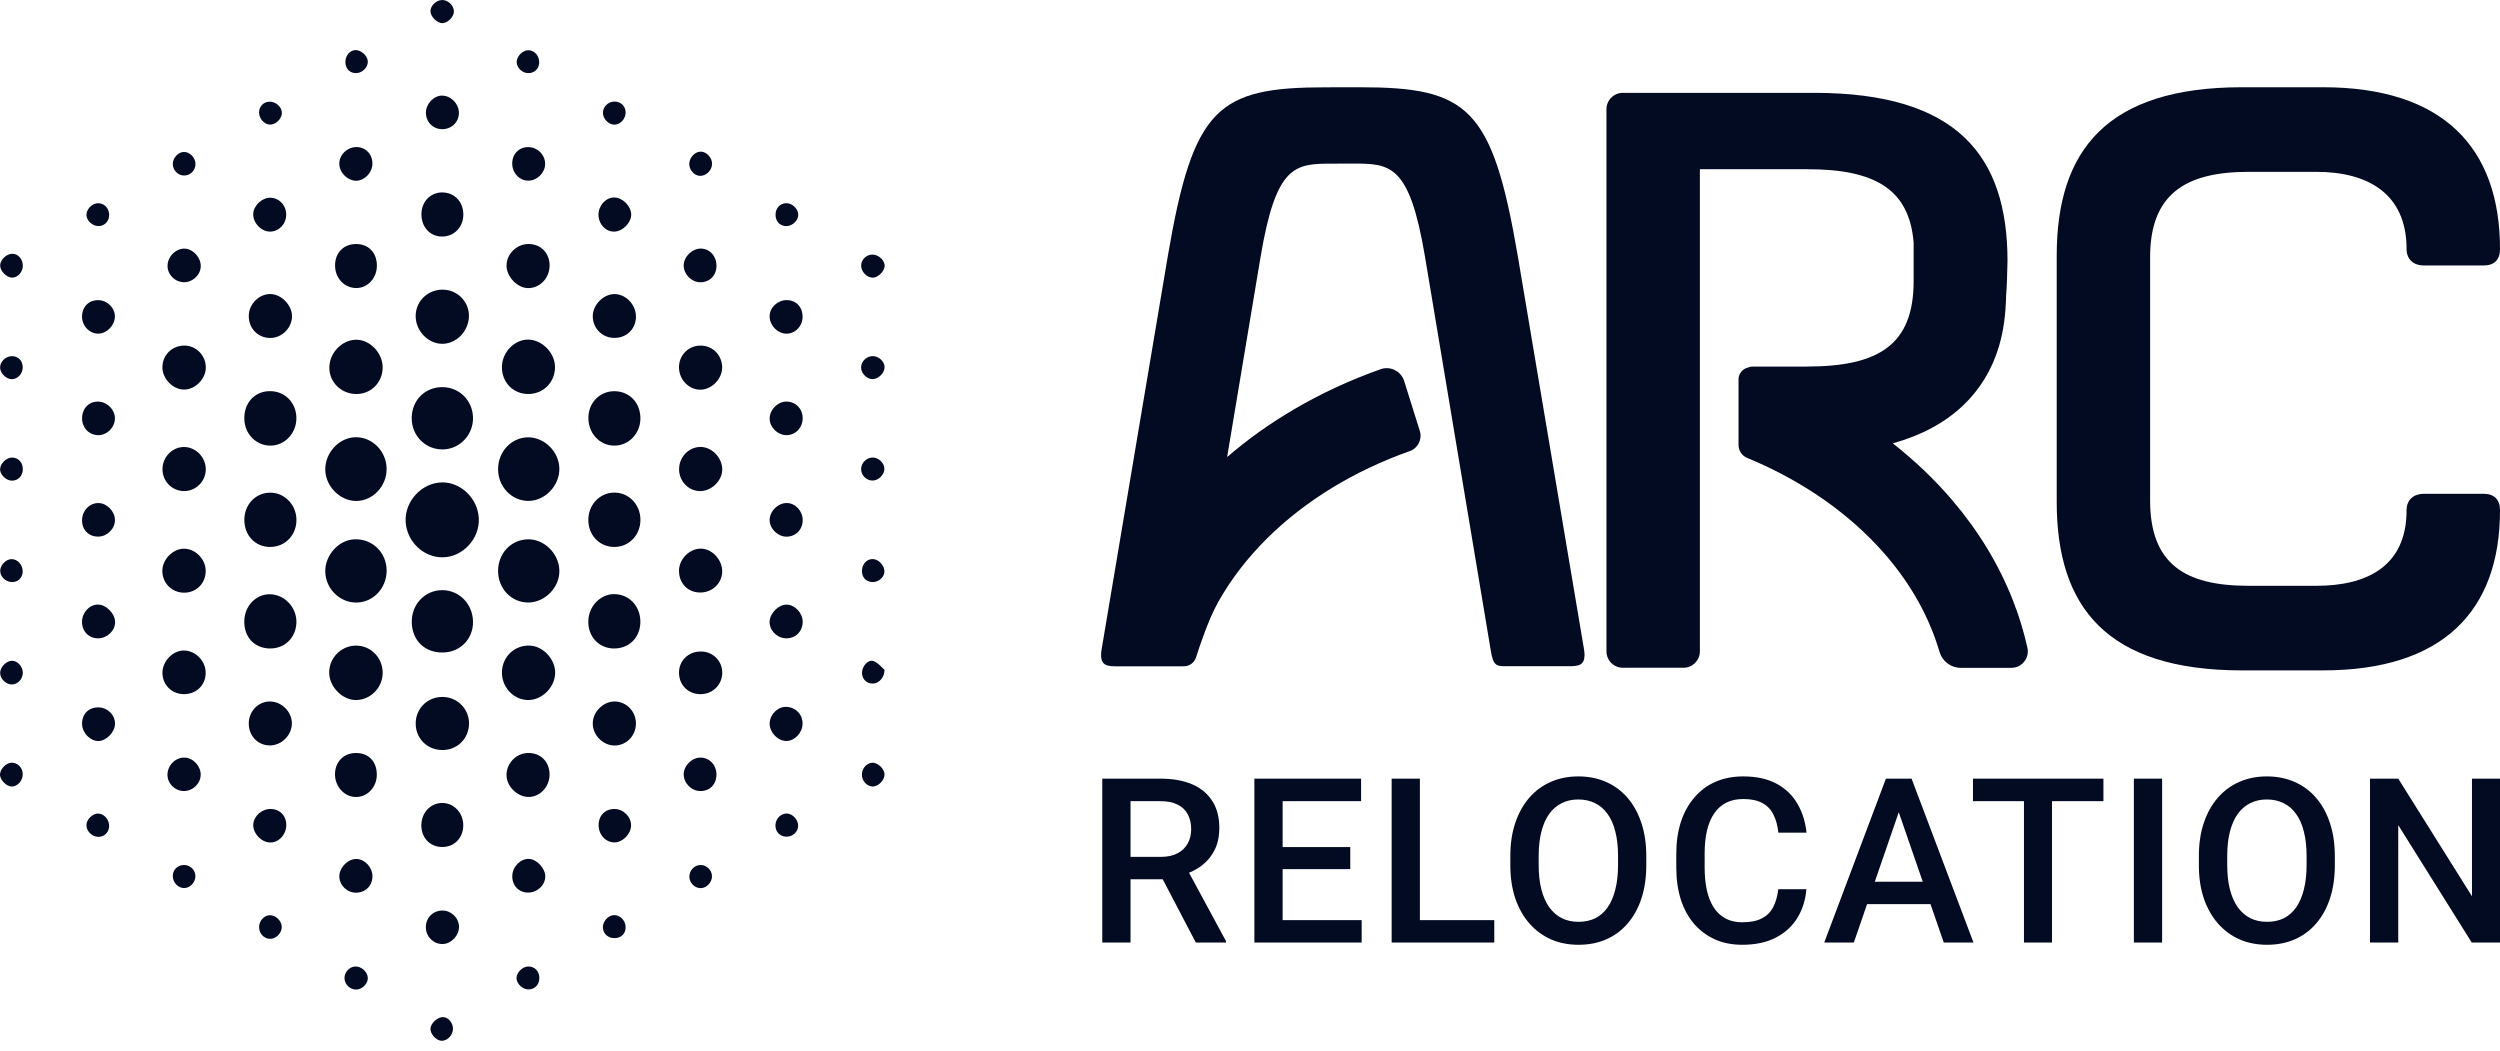 <svg width="207" height="87" viewBox="0 0 207 87" fill="none" xmlns="http://www.w3.org/2000/svg">
<path fill-rule="evenodd" clip-rule="evenodd" d="M37.583 0.982C37.606 0.471 37.101 -0.022 36.581 0.001V0.004C36.113 0.024 35.648 0.471 35.642 0.907C35.637 1.378 36.197 1.935 36.656 1.914C37.078 1.894 37.566 1.404 37.583 0.982ZM43.771 4.157C44.291 4.18 44.687 4.671 44.644 5.234C44.604 5.742 44.216 6.077 43.691 6.053C43.228 6.033 42.783 5.592 42.778 5.15C42.772 4.656 43.291 4.137 43.771 4.16V4.157ZM36.604 7.918C37.362 7.918 38.037 8.642 37.997 9.413C37.959 10.161 37.339 10.721 36.578 10.695C35.817 10.672 35.26 10.08 35.266 9.309C35.275 8.588 35.918 7.918 36.604 7.915V7.918ZM30.838 13.515C30.853 14.239 30.241 14.926 29.549 14.964C28.808 15.004 28.073 14.28 28.093 13.526C28.113 12.799 28.728 12.201 29.48 12.178C30.238 12.158 30.824 12.733 30.836 13.512L30.838 13.515ZM45.138 13.584C45.149 12.802 44.466 12.146 43.67 12.181C42.91 12.213 42.378 12.816 42.413 13.607C42.447 14.377 43.047 14.975 43.774 14.958C44.489 14.943 45.129 14.3 45.138 13.584ZM38.358 17.916C38.433 16.848 37.747 16.005 36.748 15.939V15.936C35.731 15.867 34.933 16.614 34.896 17.671C34.858 18.692 35.502 19.492 36.429 19.579C37.445 19.674 38.287 18.947 38.358 17.916ZM43.673 23.854C44.65 23.894 45.482 23.069 45.505 22.044H45.508C45.531 20.973 44.799 20.203 43.757 20.203C42.763 20.203 41.916 21.057 41.942 22.035C41.965 22.919 42.824 23.819 43.673 23.854ZM36.754 23.986C37.957 24.041 38.887 25.063 38.827 26.258C38.761 27.522 37.678 28.544 36.492 28.463C35.347 28.382 34.402 27.326 34.416 26.142C34.434 24.89 35.476 23.928 36.756 23.986H36.754ZM39.165 34.576C39.134 33.147 38.011 32.042 36.607 32.056V32.053C35.166 32.068 34.103 33.147 34.089 34.605C34.077 36.089 35.252 37.258 36.71 37.211C38.097 37.168 39.197 35.988 39.165 34.576ZM32.01 38.825C32.019 40.245 30.89 41.454 29.535 41.48C28.197 41.506 26.974 40.308 26.933 38.932C26.89 37.483 28.111 36.184 29.5 36.201C30.876 36.218 32.004 37.399 32.013 38.825H32.01ZM43.722 36.21C42.347 36.222 41.244 37.391 41.241 38.84C41.239 40.283 42.335 41.452 43.719 41.475C45.112 41.498 46.349 40.211 46.315 38.77C46.283 37.394 45.072 36.199 43.722 36.21ZM36.561 39.942C38.152 39.901 39.567 41.267 39.645 42.918C39.725 44.603 38.333 46.113 36.676 46.145C35.065 46.173 33.67 44.837 33.586 43.18C33.503 41.515 34.91 39.985 36.561 39.945V39.942ZM29.532 49.891C28.148 49.911 26.977 48.771 26.933 47.365C26.89 45.98 28.039 44.698 29.363 44.655C30.847 44.606 32.016 45.755 32.013 47.255C32.01 48.699 30.907 49.87 29.535 49.891H29.532ZM36.685 54.027C38.126 54.001 39.2 52.884 39.165 51.441C39.131 49.998 38.02 48.869 36.63 48.864C35.174 48.858 34.043 50.067 34.095 51.568C34.149 53.066 35.189 54.053 36.685 54.027ZM43.699 44.655C45.034 44.621 46.252 45.795 46.315 47.187C46.381 48.592 45.141 49.891 43.736 49.888C42.344 49.885 41.253 48.751 41.241 47.296C41.23 45.839 42.295 44.693 43.699 44.655ZM29.48 57.964C28.378 57.973 27.301 56.908 27.258 55.762C27.212 54.509 28.231 53.453 29.486 53.456C30.681 53.459 31.645 54.414 31.686 55.632C31.726 56.882 30.715 57.953 29.477 57.964H29.48ZM45.965 55.803C46.031 54.668 45.046 53.537 43.923 53.459H43.926C42.668 53.372 41.615 54.322 41.563 55.592C41.511 56.804 42.404 57.852 43.57 57.956C44.747 58.06 45.89 57.032 45.965 55.803ZM36.613 62.103C37.839 62.115 38.803 61.185 38.835 59.956C38.867 58.749 37.919 57.745 36.71 57.707C35.478 57.667 34.485 58.57 34.422 59.786C34.356 61.07 35.321 62.092 36.613 62.103ZM20.229 34.7C20.197 33.396 21.041 32.434 22.268 32.388C23.548 32.339 24.539 33.315 24.542 34.625C24.542 35.866 23.597 36.879 22.42 36.897C21.225 36.914 20.261 35.947 20.229 34.7ZM43.803 32.622C45.034 32.59 45.959 31.626 45.956 30.379H45.953C45.95 29.225 44.897 28.14 43.757 28.119C42.614 28.096 41.589 29.138 41.56 30.351C41.529 31.664 42.511 32.657 43.803 32.622ZM31.683 30.417C31.688 31.638 30.758 32.605 29.552 32.625C28.271 32.645 27.244 31.649 27.269 30.403C27.292 29.228 28.28 28.183 29.42 28.131C30.58 28.076 31.677 29.184 31.686 30.417H31.683ZM24.545 42.975C24.504 41.746 23.52 40.77 22.342 40.793H22.345C21.139 40.816 20.232 41.786 20.232 43.051C20.232 44.326 21.125 45.276 22.345 45.288C23.617 45.302 24.585 44.283 24.545 42.975ZM50.909 49.195C52.167 49.227 53.083 50.278 53.02 51.605C52.959 52.867 52.017 53.738 50.76 53.692C49.542 53.649 48.669 52.67 48.713 51.395C48.753 50.162 49.749 49.163 50.909 49.192V49.195ZM50.941 45.287C52.135 45.253 53.048 44.251 53.028 43.004C53.008 41.757 52.061 40.785 50.872 40.788C49.623 40.79 48.664 41.844 48.715 43.151C48.764 44.407 49.72 45.325 50.941 45.287ZM53.025 34.694C53 35.933 52.029 36.914 50.846 36.897C49.603 36.879 48.664 35.817 48.721 34.495C48.773 33.251 49.755 32.336 50.972 32.394C52.193 32.452 53.054 33.416 53.025 34.697V34.694ZM24.542 51.58C24.596 50.321 23.591 49.23 22.359 49.204H22.362C21.194 49.181 20.24 50.18 20.226 51.441C20.212 52.749 21.053 53.658 22.305 53.693C23.545 53.727 24.487 52.838 24.542 51.58ZM15.261 37.012C16.235 37.032 17.039 37.87 17.039 38.865C17.039 39.855 16.212 40.672 15.224 40.661C14.225 40.646 13.438 39.832 13.453 38.822C13.467 37.823 14.294 36.992 15.261 37.012ZM15.227 49.074C16.261 49.083 17.042 48.295 17.033 47.253C17.024 46.272 16.14 45.4 15.184 45.432C14.297 45.463 13.461 46.321 13.441 47.224C13.418 48.249 14.205 49.066 15.227 49.074ZM50.909 61.728C49.939 61.739 49.077 60.882 49.08 59.901C49.08 58.934 49.967 58.059 50.924 58.083C51.862 58.106 52.623 58.879 52.655 59.84C52.689 60.865 51.903 61.716 50.909 61.728ZM43.737 65.988C44.701 66.006 45.511 65.148 45.505 64.118C45.497 63.05 44.733 62.308 43.685 62.349C42.691 62.386 41.896 63.255 41.942 64.251C41.982 65.14 42.844 65.971 43.737 65.988ZM56.221 30.475C56.187 29.447 56.971 28.622 57.987 28.616C58.958 28.61 59.718 29.317 59.793 30.301C59.868 31.254 59.038 32.203 58.082 32.264C57.114 32.325 56.256 31.499 56.221 30.477V30.475ZM56.233 38.721C56.161 39.74 56.922 40.623 57.91 40.661C58.868 40.698 59.787 39.841 59.802 38.894C59.819 37.922 58.958 37.012 58.016 37.007C57.085 37.001 56.301 37.754 56.233 38.721ZM22.325 61.722C21.311 61.708 20.562 60.888 20.599 59.831C20.634 58.862 21.392 58.094 22.334 58.082C23.307 58.068 24.174 58.931 24.168 59.906C24.163 60.882 23.298 61.736 22.325 61.722ZM52.658 26.287C52.609 27.32 51.796 28.041 50.751 27.975C49.795 27.915 49.072 27.129 49.08 26.165C49.092 25.213 50.013 24.309 50.935 24.35C51.891 24.39 52.701 25.299 52.655 26.287H52.658ZM57.918 49.06C58.946 49.094 59.785 48.321 59.799 47.319L59.796 47.316C59.81 46.338 58.946 45.42 58.019 45.426C57.062 45.431 56.201 46.326 56.221 47.293C56.241 48.306 56.933 49.028 57.918 49.06ZM13.447 30.446C13.43 29.424 14.225 28.619 15.253 28.613C16.249 28.61 17.062 29.447 17.042 30.463C17.024 31.364 16.203 32.215 15.307 32.256C14.377 32.299 13.464 31.41 13.447 30.443V30.446ZM17.03 55.742C17.016 56.766 16.212 57.511 15.161 57.473C14.191 57.439 13.458 56.688 13.45 55.721C13.441 54.749 14.323 53.84 15.25 53.862C16.229 53.889 17.045 54.749 17.03 55.742ZM31.2 64.152C31.206 63.047 30.514 62.334 29.449 62.348H29.446C28.409 62.363 27.694 63.139 27.74 64.207C27.783 65.177 28.536 65.971 29.434 65.991C30.408 66.014 31.195 65.194 31.2 64.152ZM22.394 27.984C21.366 27.99 20.596 27.207 20.599 26.165C20.599 25.172 21.458 24.318 22.423 24.347C23.29 24.373 24.143 25.236 24.177 26.125C24.212 27.101 23.37 27.978 22.394 27.984ZM36.489 70.127C37.523 70.196 38.31 69.475 38.356 68.421V68.418C38.399 67.382 37.655 66.525 36.682 66.487C35.697 66.45 34.907 67.247 34.887 68.297C34.87 69.307 35.53 70.064 36.489 70.127ZM27.743 21.977C27.743 20.906 28.481 20.179 29.538 20.205C30.528 20.228 31.186 20.918 31.206 21.957C31.226 23.007 30.457 23.856 29.492 23.85C28.504 23.841 27.743 23.028 27.743 21.977ZM56.221 55.721C56.238 56.758 57.011 57.499 58.056 57.476C59.064 57.456 59.848 56.622 59.802 55.62C59.759 54.671 58.995 53.944 58.033 53.944C56.991 53.941 56.204 54.714 56.221 55.721ZM30.838 72.555C30.838 73.331 30.281 73.9 29.5 73.914C28.762 73.928 28.122 73.331 28.096 72.601C28.068 71.862 28.811 71.097 29.529 71.123C30.224 71.149 30.838 71.821 30.841 72.555H30.838ZM65.145 27.629C64.396 27.646 63.698 26.922 63.724 26.148C63.75 25.438 64.407 24.838 65.151 24.849C65.926 24.861 66.457 25.424 66.454 26.229C66.452 26.997 65.874 27.611 65.145 27.629ZM8.149 33.254C7.383 33.231 6.825 33.779 6.797 34.582C6.771 35.361 7.296 35.97 8.049 36.028C8.812 36.088 9.525 35.407 9.516 34.625C9.51 33.912 8.873 33.274 8.149 33.254ZM36.716 78.162C37.411 78.114 38.034 77.415 38.005 76.711L38.008 76.714C37.98 75.978 37.345 75.38 36.607 75.392C35.794 75.403 35.191 76.082 35.266 76.898C35.332 77.649 35.981 78.215 36.716 78.162ZM9.519 43.044C9.533 43.749 8.901 44.404 8.181 44.43C7.394 44.459 6.823 43.928 6.794 43.143C6.762 42.323 7.394 41.636 8.164 41.653C8.858 41.668 9.504 42.332 9.519 43.044ZM65.12 44.436C65.88 44.436 66.455 43.858 66.463 43.088C66.472 42.334 65.889 41.679 65.183 41.651C64.43 41.619 63.707 42.337 63.724 43.094C63.741 43.789 64.413 44.436 65.12 44.436ZM6.791 51.507C6.797 52.289 7.368 52.864 8.129 52.852V52.855C8.878 52.844 9.525 52.229 9.53 51.522C9.536 50.8 8.766 50.029 8.069 50.058C7.368 50.087 6.785 50.745 6.791 51.507ZM66.452 59.953C66.432 60.686 65.791 61.353 65.108 61.353C64.367 61.353 63.669 60.576 63.73 59.826C63.79 59.087 64.468 58.472 65.162 58.53C65.935 58.593 66.472 59.185 66.452 59.956V59.953ZM65.214 36.028C65.958 35.967 66.489 35.344 66.46 34.57C66.432 33.8 65.843 33.237 65.082 33.251C64.379 33.266 63.738 33.921 63.727 34.642C63.712 35.399 64.456 36.088 65.214 36.028ZM22.339 69.758C21.601 69.729 20.901 68.944 20.973 68.222C21.041 67.521 21.728 66.949 22.46 66.984C23.235 67.021 23.746 67.605 23.7 68.404C23.654 69.172 23.04 69.784 22.342 69.758H22.339ZM23.698 17.809C23.718 17.041 23.155 16.406 22.428 16.372C21.739 16.34 21.033 16.963 20.97 17.662C20.904 18.401 21.607 19.177 22.351 19.177C23.083 19.18 23.677 18.574 23.698 17.809ZM43.694 73.906C42.913 73.882 42.373 73.282 42.419 72.477C42.459 71.726 43.131 71.074 43.82 71.117C44.477 71.158 45.169 71.931 45.149 72.598C45.126 73.32 44.452 73.926 43.696 73.906H43.694ZM59.322 64.115C59.316 63.324 58.731 62.721 57.978 62.729C57.269 62.738 56.597 63.425 56.609 64.135C56.62 64.865 57.272 65.506 58.001 65.5C58.794 65.495 59.328 64.932 59.322 64.115ZM16.617 64.187C16.588 64.909 15.942 65.509 15.21 65.498C14.472 65.486 13.857 64.862 13.866 64.135C13.875 63.344 14.581 62.669 15.336 62.73C16.043 62.787 16.645 63.471 16.617 64.187ZM8.143 27.626C8.835 27.617 9.481 26.968 9.513 26.249C9.545 25.542 8.936 24.895 8.198 24.855C7.423 24.812 6.846 25.328 6.794 26.119C6.742 26.919 7.382 27.637 8.143 27.626ZM65.16 50.061C65.855 50.099 66.472 50.78 66.463 51.499C66.452 52.33 65.806 52.922 64.984 52.847C64.241 52.777 63.658 52.105 63.727 51.398C63.796 50.708 64.525 50.029 65.16 50.064V50.061ZM57.987 23.372C58.759 23.372 59.314 22.817 59.325 22.026C59.337 21.238 58.794 20.615 58.067 20.583C57.321 20.552 56.586 21.276 56.609 22.018C56.632 22.737 57.278 23.372 57.987 23.372ZM8.158 61.358C7.489 61.37 6.825 60.7 6.797 59.984C6.765 59.182 7.271 58.613 8.054 58.573C8.861 58.53 9.545 59.176 9.522 59.956C9.502 60.628 8.804 61.347 8.155 61.358H8.158ZM15.216 23.368C15.942 23.388 16.599 22.776 16.622 22.058C16.645 21.351 16.031 20.646 15.345 20.589C14.604 20.528 13.88 21.221 13.872 21.997C13.863 22.727 14.472 23.348 15.216 23.368ZM52.253 68.352C52.242 69.053 51.561 69.749 50.883 69.752C50.16 69.755 49.577 69.131 49.565 68.341C49.554 67.535 50.097 66.975 50.889 66.984C51.624 66.99 52.264 67.636 52.253 68.355V68.352ZM49.554 17.778C49.554 18.56 50.171 19.209 50.883 19.177H50.886C51.575 19.149 52.27 18.436 52.264 17.76C52.256 17.068 51.561 16.366 50.872 16.352C50.174 16.337 49.554 17.01 49.554 17.778ZM58.958 13.555C58.963 14.083 58.495 14.562 57.976 14.562C57.533 14.562 57.106 14.129 57.074 13.641C57.039 13.116 57.476 12.591 57.976 12.556C58.461 12.524 58.955 13.024 58.961 13.555H58.958ZM72.217 31.392C72.706 31.416 73.243 30.896 73.243 30.402H73.245C73.243 29.952 72.797 29.514 72.315 29.488C71.764 29.459 71.281 29.918 71.299 30.451C71.313 30.916 71.758 31.369 72.217 31.392ZM66.096 17.804C66.084 18.306 65.547 18.765 65.03 18.722C64.528 18.678 64.198 18.283 64.215 17.746C64.232 17.221 64.591 16.84 65.094 16.822C65.599 16.805 66.11 17.304 66.096 17.807V17.804ZM49.922 76.875C49.976 77.36 50.401 77.701 50.924 77.675V77.678C51.463 77.649 51.808 77.291 51.802 76.763C51.797 76.211 51.323 75.738 50.812 75.773C50.306 75.807 49.864 76.356 49.922 76.875ZM30.454 80.945C30.485 81.387 30.063 81.869 29.595 81.929C29.061 81.996 28.553 81.569 28.524 81.023C28.498 80.538 28.883 80.082 29.363 80.03C29.877 79.975 30.416 80.428 30.454 80.948V80.945ZM42.766 80.983C42.766 81.471 43.303 81.955 43.808 81.924H43.811C44.314 81.892 44.658 81.508 44.658 80.974C44.661 80.391 44.222 79.975 43.665 80.03C43.217 80.076 42.766 80.553 42.766 80.983ZM72.2 48.194C71.683 48.159 71.353 47.781 71.37 47.247C71.388 46.655 71.83 46.231 72.352 46.297C72.841 46.361 73.291 46.932 73.225 47.412C73.162 47.862 72.685 48.226 72.203 48.194H72.2ZM72.215 65.119C72.677 65.165 73.231 64.637 73.24 64.141L73.237 64.138C73.245 63.659 72.68 63.122 72.206 63.156C71.741 63.191 71.365 63.633 71.365 64.141C71.368 64.646 71.738 65.073 72.215 65.119ZM51.802 9.283C51.819 9.829 51.368 10.331 50.863 10.322C50.415 10.316 49.965 9.878 49.924 9.413C49.881 8.882 50.332 8.408 50.88 8.408C51.394 8.408 51.785 8.778 51.802 9.283ZM71.301 38.874C71.316 39.361 71.729 39.774 72.22 39.791C72.728 39.809 73.243 39.301 73.228 38.796C73.214 38.34 72.763 37.901 72.292 37.884C71.758 37.864 71.284 38.334 71.301 38.874ZM9.036 68.436C9.005 68.955 8.611 69.313 8.098 69.29C7.566 69.264 7.107 68.753 7.161 68.245C7.21 67.795 7.696 67.353 8.129 67.362C8.632 67.374 9.068 67.89 9.034 68.436H9.036ZM65.125 69.278C65.628 69.281 66.053 68.9 66.087 68.418V68.415C66.122 67.907 65.639 67.365 65.148 67.359C64.674 67.353 64.261 67.749 64.212 68.251C64.155 68.828 64.554 69.276 65.125 69.278ZM1.017 37.887C1.516 37.901 1.878 38.282 1.89 38.813C1.904 39.402 1.482 39.835 0.933 39.797C0.483 39.766 0.015 39.298 0.006 38.874C0 38.392 0.531 37.872 1.017 37.887ZM15.305 14.531C15.798 14.499 16.186 14.083 16.186 13.581C16.189 13.044 15.695 12.551 15.19 12.582C14.742 12.611 14.317 13.079 14.308 13.552C14.3 14.112 14.759 14.565 15.305 14.531ZM15.305 73.53C14.793 73.571 14.317 73.106 14.308 72.555C14.3 72.047 14.664 71.654 15.175 71.625C15.678 71.596 16.106 71.943 16.172 72.433C16.244 72.956 15.819 73.49 15.305 73.53ZM0.945 31.395C1.465 31.413 1.904 30.933 1.881 30.376C1.858 29.843 1.496 29.485 0.985 29.49C0.445 29.496 -0.031 29.981 0.009 30.483C0.043 30.922 0.514 31.381 0.945 31.395ZM23.33 76.797C23.304 77.326 22.776 77.796 22.273 77.733C21.791 77.672 21.435 77.239 21.455 76.725C21.475 76.22 21.877 75.79 22.342 75.778C22.853 75.767 23.353 76.281 23.33 76.794V76.797ZM8.207 18.718C8.698 18.69 9.054 18.283 9.039 17.763C9.025 17.195 8.574 16.779 8.031 16.831C7.586 16.874 7.159 17.345 7.159 17.789C7.161 18.283 7.687 18.75 8.207 18.718ZM1.086 21.013C1.545 21.05 1.907 21.509 1.89 22.029C1.872 22.543 1.47 22.982 1.014 22.987C0.543 22.993 -0.008 22.424 0.012 21.957C0.032 21.466 0.595 20.97 1.086 21.013ZM1.057 56.671C1.536 56.616 1.901 56.178 1.887 55.672C1.872 55.182 1.456 54.723 1.014 54.711C0.537 54.697 0.003 55.236 0.012 55.727C0.017 56.244 0.554 56.726 1.057 56.671ZM1.881 64.06C1.907 64.617 1.459 65.137 0.962 65.125C0.554 65.117 0.049 64.626 0.003 64.199C-0.046 63.731 0.48 63.157 0.965 63.151C1.453 63.145 1.858 63.546 1.881 64.057V64.06ZM22.322 10.316C22.807 10.354 23.336 9.849 23.341 9.346H23.339C23.344 8.856 22.828 8.394 22.296 8.42C21.791 8.443 21.432 8.841 21.452 9.355C21.472 9.837 21.874 10.281 22.322 10.316ZM58.952 72.517C58.98 73.039 58.507 73.547 57.998 73.539C57.525 73.53 57.105 73.117 57.08 72.635C57.051 72.09 57.496 71.611 58.027 71.622C58.51 71.631 58.926 72.035 58.952 72.517ZM73.248 22.055C73.288 21.579 72.757 21.071 72.229 21.08H72.226C71.729 21.088 71.322 21.484 71.304 21.977C71.287 22.491 71.798 23.014 72.295 22.99C72.706 22.97 73.214 22.474 73.248 22.055ZM30.454 5.084C30.483 5.531 30.049 6.005 29.569 6.048C29.035 6.097 28.645 5.765 28.602 5.222C28.559 4.697 28.898 4.218 29.354 4.154C29.842 4.088 30.425 4.579 30.457 5.084H30.454ZM0.02 47.189C-0.037 47.686 0.425 48.176 0.968 48.194C1.482 48.214 1.861 47.856 1.878 47.339C1.895 46.785 1.465 46.295 0.962 46.295C0.529 46.297 0.072 46.73 0.02 47.189ZM36.705 84.216C37.144 84.239 37.529 84.721 37.506 85.214C37.48 85.763 36.983 86.233 36.498 86.172C36.081 86.121 35.625 85.589 35.642 85.177C35.662 84.718 36.245 84.189 36.705 84.216ZM72.292 56.599C72.763 56.578 73.228 56.131 73.24 55.464C73.178 55.412 73.111 55.344 73.038 55.27C72.846 55.077 72.613 54.842 72.332 54.737C71.884 54.57 71.359 55.179 71.373 55.724C71.388 56.252 71.775 56.622 72.292 56.599Z" fill="#030B22"/>
<path d="M125.667 21.164C123.563 8.857 121.529 7.224 112.573 7.224L109.795 7.229C100.839 7.229 98.804 8.861 96.701 21.169L91.206 53.811C91.003 55.172 91.682 55.172 92.564 55.172H97.583C97.674 55.172 97.759 55.172 97.837 55.17C97.904 55.17 97.968 55.17 98.03 55.169C98.487 55.166 98.892 54.87 99.031 54.433C99.38 53.333 100.096 51.226 100.857 49.865C101.918 47.967 103.299 46.172 104.961 44.533C108.093 41.441 112.142 38.974 116.732 37.349C117.41 37.111 117.777 36.376 117.561 35.687L116.267 31.553C116.009 30.73 115.121 30.283 114.31 30.571C111.777 31.47 109.366 32.587 107.122 33.906C105.134 35.074 103.286 36.394 101.606 37.845L104.37 21.303C105.659 13.617 107.218 13.55 110.339 13.55L112.028 13.545C115.149 13.545 116.709 13.614 117.997 21.298L123.426 53.803C123.632 55.164 123.903 55.164 124.784 55.164H129.805C130.688 55.164 131.365 55.164 131.163 53.803L125.667 21.164Z" fill="#030B22"/>
<path d="M205.642 40.886H200.69C199.875 40.886 199.265 41.364 199.265 42.248C199.265 46.869 196.008 48.504 191.802 48.504H186.171C180.878 48.504 178.029 46.668 178.029 41.431V21.302C178.029 16.132 180.878 14.229 186.171 14.229H191.802C196.008 14.229 199.265 15.996 199.265 20.621C199.265 21.506 199.875 21.982 200.69 21.982H205.642C206.525 21.982 207 21.505 207 20.621C207 12.188 202.25 7.224 192.346 7.224H185.629C174.434 7.224 170.296 12.459 170.296 21.164V41.564C170.296 50.269 174.434 55.504 185.629 55.508H192.346C202.25 55.508 207 50.611 207 42.248C206.998 41.361 206.523 40.886 205.642 40.886Z" fill="#030B22"/>
<path d="M166.663 49.693C165.506 46.743 163.815 43.956 161.639 41.407C160.193 39.712 158.547 38.14 156.724 36.71C159.104 36.044 161.028 35.005 162.528 33.587C163.934 32.258 164.937 30.609 165.51 28.69C165.883 27.438 166.078 26.053 166.106 24.466C166.14 24.07 166.163 23.664 166.175 23.25L166.222 21.627C166.222 12.922 162.084 7.687 150.21 7.687H139.462C139.462 7.687 139.462 7.687 139.395 7.687H134.372C133.621 7.687 133.014 8.295 133.014 9.048V53.929C133.014 54.681 133.621 55.29 134.372 55.29H139.393C140.144 55.29 140.751 54.681 140.751 53.929V35.16V34.683V27.883V14.012H149.668C155.242 14.012 158.097 15.672 158.449 20.099V23.276C158.449 28.512 155.601 30.349 149.629 30.349L149.632 30.352C149.178 30.355 148.736 30.352 148.316 30.352H145.145C144.982 30.352 144.827 30.387 144.686 30.447C144.272 30.562 143.95 30.941 143.95 31.416V36.839C143.95 37.309 144.231 37.736 144.667 37.916C146.634 38.727 148.488 39.7 150.205 40.821C152.528 42.338 154.55 44.1 156.218 46.055C158.298 48.492 159.77 51.172 160.592 53.975C160.823 54.758 161.538 55.297 162.352 55.297H166.547C167.415 55.297 168.06 54.487 167.871 53.636C167.574 52.301 167.172 50.984 166.663 49.693Z" fill="#030B22"/>
<path d="M91.268 64.472H96.067C97.099 64.472 97.978 64.627 98.705 64.938C99.432 65.249 99.988 65.709 100.373 66.317C100.765 66.92 100.96 67.666 100.96 68.554C100.96 69.231 100.836 69.828 100.588 70.344C100.339 70.859 99.988 71.294 99.534 71.648C99.081 71.996 98.54 72.266 97.913 72.459L97.204 72.804H92.889L92.871 70.949H96.105C96.664 70.949 97.13 70.85 97.503 70.651C97.876 70.452 98.155 70.182 98.341 69.84C98.534 69.492 98.63 69.101 98.63 68.666C98.63 68.194 98.537 67.784 98.351 67.436C98.171 67.082 97.891 66.811 97.512 66.625C97.133 66.432 96.651 66.336 96.067 66.336H93.607V78.042H91.268V64.472ZM99.013 78.042L95.825 71.947L98.276 71.937L101.51 77.921V78.042H99.013Z" fill="#030B22"/>
<path d="M112.745 76.187V78.042H105.54V76.187H112.745ZM106.202 64.472V78.042H103.863V64.472H106.202ZM111.803 70.138V71.965H105.54V70.138H111.803ZM112.698 64.472V66.336H105.54V64.472H112.698Z" fill="#030B22"/>
<path d="M123.727 76.187V78.042H116.915V76.187H123.727ZM117.567 64.472V78.042H115.228V64.472H117.567Z" fill="#030B22"/>
<path d="M136.313 70.884V71.63C136.313 72.655 136.18 73.574 135.912 74.388C135.645 75.202 135.263 75.895 134.766 76.467C134.275 77.038 133.685 77.476 132.995 77.781C132.306 78.079 131.541 78.228 130.703 78.228C129.87 78.228 129.109 78.079 128.419 77.781C127.736 77.476 127.142 77.038 126.639 76.467C126.136 75.895 125.745 75.202 125.465 74.388C125.192 73.574 125.055 72.655 125.055 71.63V70.884C125.055 69.859 125.192 68.942 125.465 68.135C125.738 67.321 126.124 66.628 126.621 66.056C127.124 65.479 127.717 65.041 128.401 64.742C129.09 64.438 129.851 64.286 130.684 64.286C131.523 64.286 132.287 64.438 132.977 64.742C133.666 65.041 134.26 65.479 134.757 66.056C135.254 66.628 135.636 67.321 135.903 68.135C136.176 68.942 136.313 69.859 136.313 70.884ZM133.974 71.63V70.865C133.974 70.107 133.899 69.439 133.75 68.862C133.607 68.278 133.393 67.79 133.107 67.398C132.828 67.001 132.483 66.703 132.073 66.504C131.663 66.299 131.2 66.196 130.684 66.196C130.168 66.196 129.709 66.299 129.305 66.504C128.901 66.703 128.556 67.001 128.27 67.398C127.991 67.79 127.776 68.278 127.627 68.862C127.478 69.439 127.403 70.107 127.403 70.865V71.63C127.403 72.388 127.478 73.059 127.627 73.643C127.776 74.227 127.994 74.721 128.279 75.125C128.571 75.522 128.919 75.824 129.323 76.029C129.727 76.227 130.187 76.327 130.703 76.327C131.225 76.327 131.687 76.227 132.091 76.029C132.495 75.824 132.837 75.522 133.116 75.125C133.396 74.721 133.607 74.227 133.75 73.643C133.899 73.059 133.974 72.388 133.974 71.63Z" fill="#030B22"/>
<path d="M147.24 73.624H149.57C149.495 74.513 149.247 75.305 148.824 76.001C148.402 76.69 147.808 77.234 147.044 77.632C146.28 78.029 145.351 78.228 144.258 78.228C143.419 78.228 142.664 78.079 141.993 77.781C141.322 77.476 140.747 77.048 140.269 76.495C139.79 75.935 139.424 75.261 139.169 74.472C138.921 73.683 138.796 72.801 138.796 71.825V70.698C138.796 69.722 138.924 68.84 139.178 68.051C139.439 67.262 139.812 66.588 140.297 66.028C140.781 65.463 141.362 65.031 142.04 64.733C142.723 64.435 143.49 64.286 144.342 64.286C145.423 64.286 146.336 64.484 147.082 64.882C147.827 65.28 148.405 65.83 148.815 66.532C149.231 67.234 149.486 68.038 149.579 68.946H147.249C147.187 68.362 147.05 67.861 146.839 67.445C146.634 67.029 146.33 66.712 145.926 66.495C145.522 66.271 144.994 66.159 144.342 66.159C143.807 66.159 143.341 66.258 142.944 66.457C142.546 66.656 142.214 66.948 141.946 67.333C141.679 67.719 141.477 68.194 141.341 68.759C141.21 69.318 141.145 69.958 141.145 70.679V71.825C141.145 72.509 141.204 73.13 141.322 73.689C141.446 74.242 141.633 74.718 141.881 75.115C142.136 75.513 142.459 75.82 142.85 76.038C143.242 76.255 143.711 76.364 144.258 76.364C144.922 76.364 145.46 76.258 145.87 76.047C146.286 75.836 146.6 75.528 146.811 75.125C147.029 74.715 147.172 74.214 147.24 73.624Z" fill="#030B22"/>
<path d="M157.552 66.28L153.498 78.042H151.047L156.154 64.472H157.719L157.552 66.28ZM160.944 78.042L156.881 66.28L156.704 64.472H158.279L163.405 78.042H160.944ZM160.748 73.009V74.864H153.367V73.009H160.748Z" fill="#030B22"/>
<path d="M169.904 64.472V78.042H167.584V64.472H169.904ZM174.164 64.472V66.336H163.362V64.472H174.164Z" fill="#030B22"/>
<path d="M179.023 64.472V78.042H176.684V64.472H179.023Z" fill="#030B22"/>
<path d="M193.324 70.884V71.63C193.324 72.655 193.19 73.574 192.923 74.388C192.656 75.202 192.274 75.895 191.777 76.467C191.286 77.038 190.696 77.476 190.006 77.781C189.316 78.079 188.552 78.228 187.713 78.228C186.881 78.228 186.12 78.079 185.43 77.781C184.747 77.476 184.153 77.038 183.65 76.467C183.147 75.895 182.755 75.202 182.476 74.388C182.202 73.574 182.066 72.655 182.066 71.63V70.884C182.066 69.859 182.202 68.942 182.476 68.135C182.749 67.321 183.134 66.628 183.631 66.056C184.135 65.479 184.728 65.041 185.411 64.742C186.101 64.438 186.862 64.286 187.695 64.286C188.534 64.286 189.298 64.438 189.987 64.742C190.677 65.041 191.27 65.479 191.767 66.056C192.265 66.628 192.647 67.321 192.914 68.135C193.187 68.942 193.324 69.859 193.324 70.884ZM190.985 71.63V70.865C190.985 70.107 190.91 69.439 190.761 68.862C190.618 68.278 190.404 67.79 190.118 67.398C189.838 67.001 189.493 66.703 189.083 66.504C188.673 66.299 188.21 66.196 187.695 66.196C187.179 66.196 186.719 66.299 186.315 66.504C185.912 66.703 185.567 67.001 185.281 67.398C185.001 67.79 184.787 68.278 184.638 68.862C184.489 69.439 184.414 70.107 184.414 70.865V71.63C184.414 72.388 184.489 73.059 184.638 73.643C184.787 74.227 185.004 74.721 185.29 75.125C185.582 75.522 185.93 75.824 186.334 76.029C186.738 76.227 187.198 76.327 187.713 76.327C188.235 76.327 188.698 76.227 189.102 76.029C189.506 75.824 189.848 75.522 190.127 75.125C190.407 74.721 190.618 74.227 190.761 73.643C190.91 73.059 190.985 72.388 190.985 71.63Z" fill="#030B22"/>
<path d="M207 64.472V78.042H204.661L198.575 68.321V78.042H196.236V64.472H198.575L204.679 74.211V64.472H207Z" fill="#030B22"/>
</svg>
